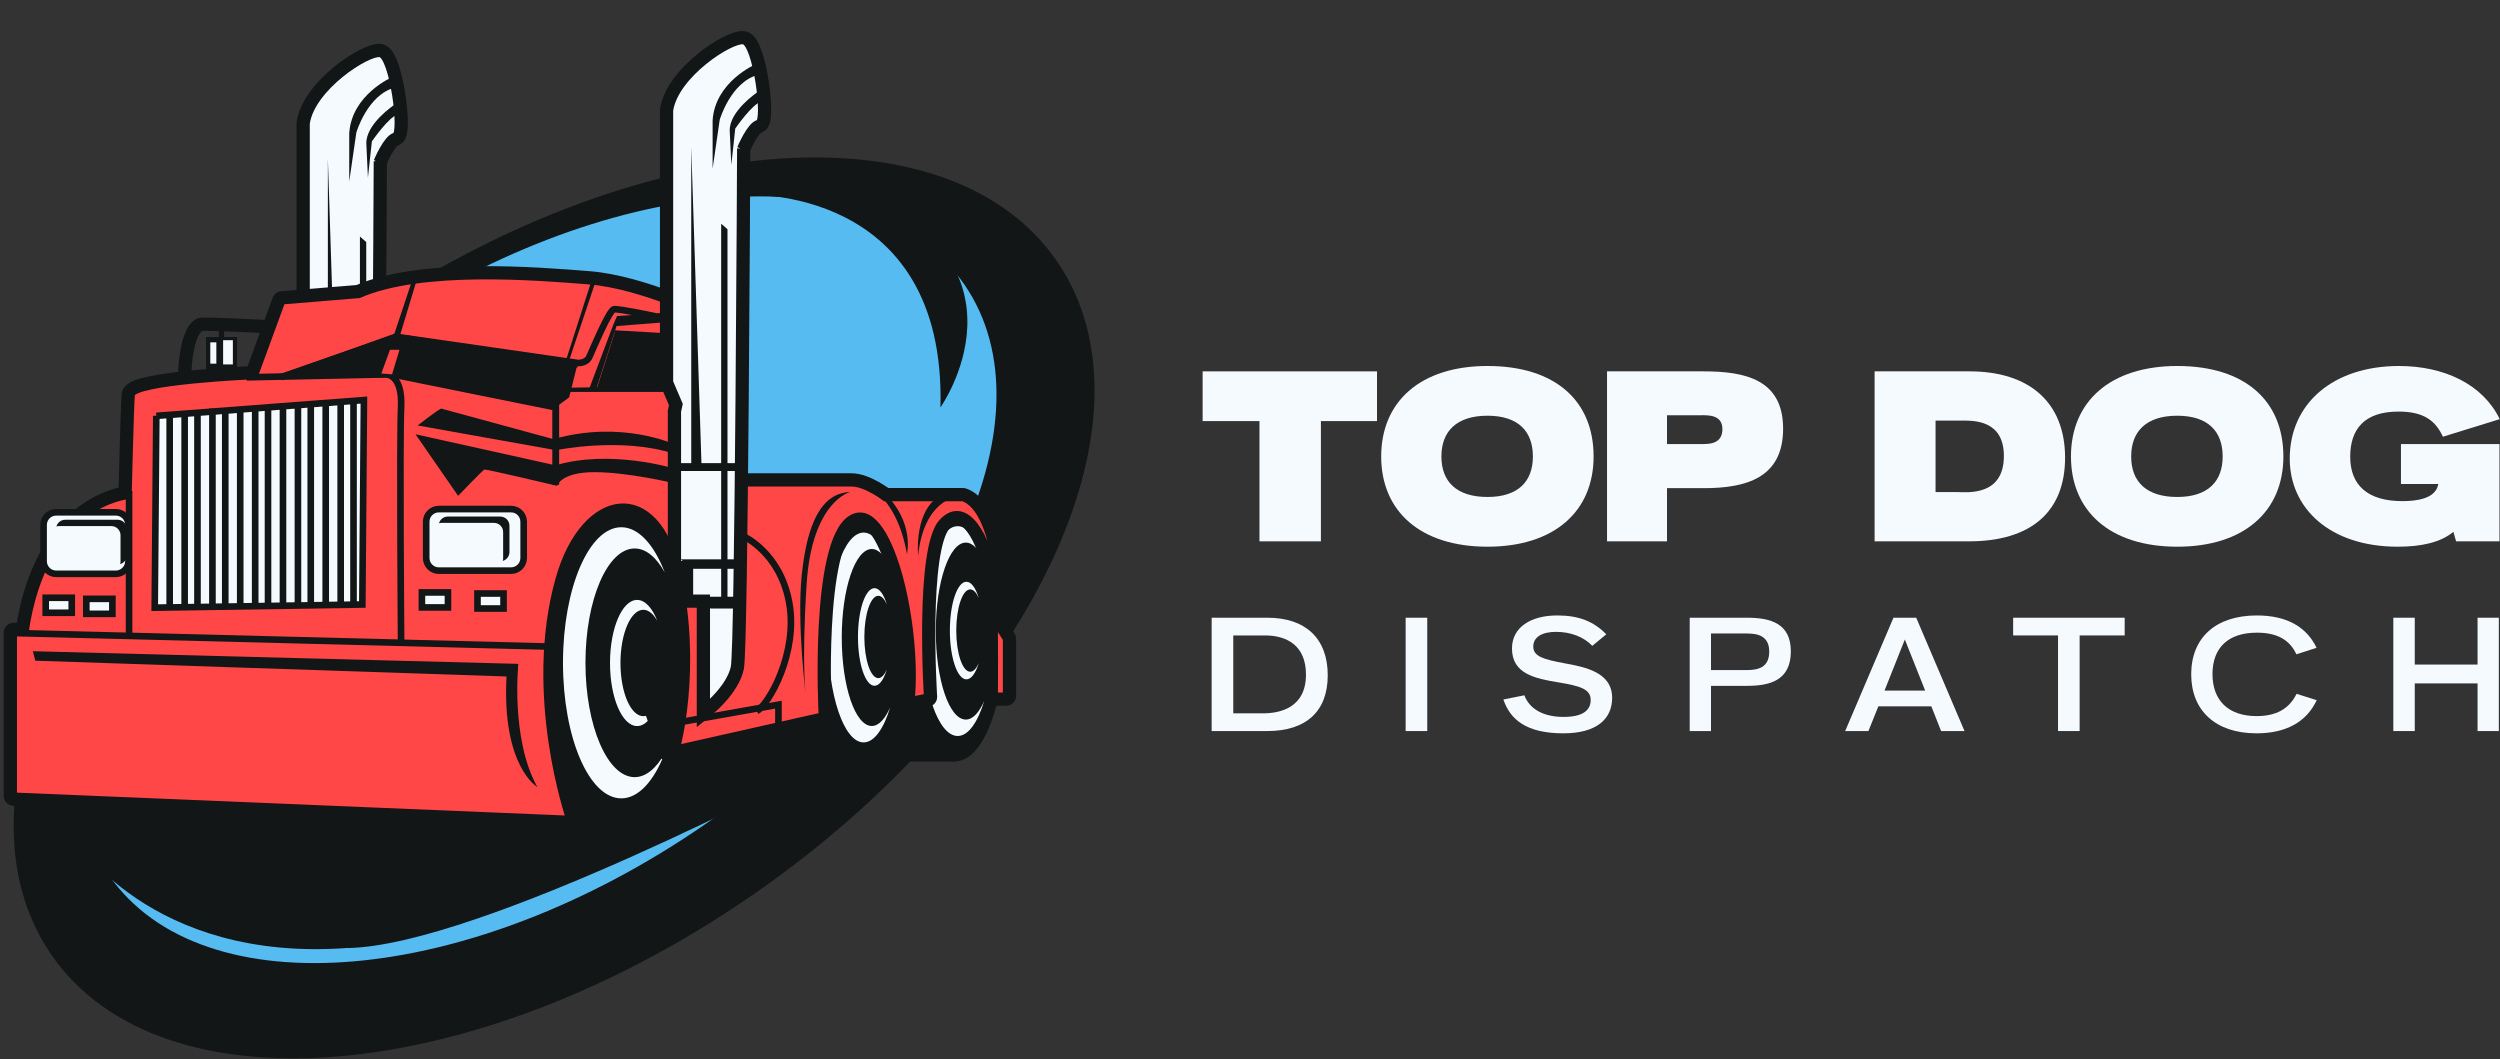 <?xml version="1.0" encoding="UTF-8" standalone="no"?><!DOCTYPE svg PUBLIC "-//W3C//DTD SVG 1.1//EN" "http://www.w3.org/Graphics/SVG/1.1/DTD/svg11.dtd"><svg width="100%" height="100%" viewBox="0 0 3352 1420" version="1.1" xmlns="http://www.w3.org/2000/svg" xmlns:xlink="http://www.w3.org/1999/xlink" xml:space="preserve" xmlns:serif="http://www.serif.com/" style="fill-rule:evenodd;clip-rule:evenodd;"><rect x="0" y="0" width="3352" height="1420" fill="#333333" stroke="none"/><g id="Dispatch"><g><path d="M476.479,466.442c327.082,-257.51 711.816,-315.182 858.628,-128.708c146.812,186.475 0.462,546.937 -326.618,804.448c-327.08,257.504 -711.819,315.18 -858.631,128.704c-146.812,-186.475 -0.457,-546.931 326.621,-804.444Z" style="fill:#55bbf1;"/><path d="M945.663,1105.04c-316.736,218.677 -674.808,249.243 -799.778,68.227c-124.957,-180.988 30.507,-504.991 347.253,-723.674c316.748,-218.682 674.819,-249.24 799.781,-68.237c124.97,181.003 -30.506,505.007 -347.256,723.684Zm471.162,-755.227c-146.833,-212.671 -567.577,-176.771 -939.756,80.186c-372.182,256.956 -554.864,637.66 -408.031,850.335c146.838,212.683 567.583,176.783 939.759,-80.178c372.18,-256.961 554.87,-637.666 408.028,-850.343" style="fill:#121616;fill-rule:nonzero;"/><path d="M1094.79,1028.44c-0,-0 -453.707,240.607 -629.397,242.712c0,0 135.476,-160.862 618.105,-301.98" style="fill:#121616;fill-rule:nonzero;"/><path d="M374.579,1060.05c0,0 -200.397,45.166 -302.004,112.908l-11.289,-95.967l25.407,-67.749l313.288,-2.81" style="fill:#121616;fill-rule:nonzero;"/><path d="M98.543,1122.62c0,-0 101.608,169.351 370.443,148.176l285.77,-156.643l-44.453,-33.867l-249.784,-42.334l-194.747,-0" style="fill:#121616;fill-rule:nonzero;"/><path d="M505.49,216.173c0,-0 12.697,-31.045 23.987,-33.867c11.301,-2.822 -2.816,-107.252 -19.751,-110.074c-16.938,-2.823 -91.731,45.161 -98.79,93.14l0,364.089l12.703,29.636l-2.107,9.875l0,204.632l16.225,0l0,45.144l22.577,0l0,145.359c0,0 31.04,-25.407 36.689,-52.202c5.65,-26.816 8.467,-695.732 8.467,-695.732Z" style="fill:#f4faff;fill-rule:nonzero;stroke:#121616;stroke-width:26.64px;"/><path d="M505.49,216.173c0,-0 12.697,-31.045 23.987,-33.867c11.301,-2.822 -2.816,-107.252 -19.751,-110.074c-16.938,-2.823 -91.731,45.161 -98.79,93.14l0,364.089l12.703,29.636l-2.107,9.875l0,204.632l16.225,0l0,45.144l22.577,0l0,145.359c0,0 31.04,-25.407 36.689,-52.202c5.65,-26.816 8.467,-695.732 8.467,-695.732Z" style="fill:#f4faff;fill-rule:nonzero;stroke:#121616;stroke-width:8.87px;"/><path d="M525.405,103.639c-0,-0 -53.978,23.282 -57.149,75.147l-0,64.563l9.525,-65.622c-0,0 14.815,-50.806 51.86,-60.332" style="fill:#121616;fill-rule:nonzero;"/><path d="M528.25,140.897c-0,-0 -38.103,25.401 -37.045,51.866l2.113,45.51l5.295,-48.687c0,-0 23.288,-33.874 34.932,-35.986" style="fill:#121616;fill-rule:nonzero;"/><path d="M439.596,212.547l-0,426.538l13.762,0" style="fill:#121616;fill-rule:nonzero;"/><path d="M482.586,317.155l-0,502.738l8.466,-0l0,-495.33" style="fill:#121616;fill-rule:nonzero;"/><path d="M421.653,638.146l81.49,-0l-0,10.584l-83.609,-0" style="fill:#121616;fill-rule:nonzero;"/><path d="M425.266,767.111l78.324,0l0,12.708l-61.386,-0" style="fill:#121616;fill-rule:nonzero;"/><path d="M456.792,817.266l46.57,0l-0,15.877l-38.103,0" style="fill:#121616;fill-rule:nonzero;"/><path d="M932.757,891.068c0,121.493 -46.89,219.976 -104.712,219.976c-57.837,0 -104.717,-98.483 -104.717,-219.976c0,-121.484 46.88,-219.963 104.717,-219.963c57.822,-0 104.712,98.479 104.712,219.963" style="fill:#121616;fill-rule:nonzero;"/><path d="M932.757,891.076c0,-121.404 -46.927,-219.971 -104.712,-219.971c-57.793,-0 -104.717,98.567 -104.717,219.971c0,121.404 46.924,219.968 104.717,219.968c57.785,0 104.712,-98.564 104.712,-219.968Z" style="fill:none;stroke:#121616;stroke-width:10.72px;"/><path d="M850.936,1042c-36.428,-0 -65.952,-68.645 -65.952,-153.305c0,-84.683 29.524,-153.32 65.952,-153.32c15.187,-0 29.171,11.974 40.316,32.04c-14.314,-37.125 -35.092,-60.49 -58.211,-60.49c-43.185,0 -78.189,81.378 -78.189,181.77c-0,100.383 35.004,181.757 78.189,181.757c23.126,0 43.912,-23.383 58.219,-60.515c-11.145,20.074 -25.129,32.063 -40.324,32.063Z" style="fill:#f4faff;fill-rule:nonzero;"/><path d="M862.594,960.248c-16.941,0 -30.675,-31.915 -30.675,-71.307c-0,-39.407 13.734,-71.33 30.675,-71.33c7.058,0 13.537,5.598 18.724,14.909c-6.662,-17.235 -16.295,-28.145 -27.051,-28.145c-20.081,0 -36.362,37.859 -36.362,84.566c0,46.685 16.281,84.55 36.362,84.55c10.756,0 20.389,-10.91 27.051,-28.151c-5.187,9.31 -11.666,14.908 -18.724,14.908Z" style="fill:#f4faff;fill-rule:nonzero;"/><path d="M1280.49,1021.04l-246.961,0l-23.992,-12.7l-25.408,-71.968l93.143,-57.859l64.909,-22.576l50.809,-1.408l35.283,4.218" style="fill:#121616;fill-rule:nonzero;"/><path d="M1344.1,847.062c-0,94.008 -28.607,170.224 -63.912,170.224c-35.298,-0 -63.912,-76.216 -63.912,-170.224c-0,-94.016 28.614,-170.226 63.912,-170.226c35.305,0 63.912,76.21 63.912,170.226Z" style="fill:#121616;fill-rule:nonzero;"/><path d="M1344.1,847.062c-0,-93.95 -28.636,-170.226 -63.912,-170.226c-35.276,0 -63.912,76.276 -63.912,170.226c-0,93.949 28.636,170.224 63.912,170.224c35.276,-0 63.912,-76.275 63.912,-170.224Z" style="fill:none;stroke:#121616;stroke-width:7.36px;"/><path d="M1295,964.804c-22.238,0 -40.265,-53.119 -40.265,-118.645c-0,-65.533 18.027,-118.638 40.265,-118.638c9.332,0 17.887,9.45 24.711,25.158c-8.731,-28.936 -21.468,-47.183 -35.636,-47.183c-26.369,0 -47.734,62.965 -47.734,140.663c0,77.698 21.365,140.656 47.734,140.656c14.168,0 26.897,-18.239 35.636,-47.183c-6.824,15.723 -15.386,25.172 -24.711,25.172Z" style="fill:#f4faff;fill-rule:nonzero;"/><path d="M1300.87,900.643c-10.338,0 -18.724,-24.711 -18.724,-55.196c-0,-30.477 8.386,-55.181 18.724,-55.181c4.299,0 8.254,4.329 11.416,11.527c-4.065,-13.346 -9.942,-21.784 -16.501,-21.784c-12.26,0 -22.187,29.304 -22.187,65.438c0,36.142 9.927,65.438 22.187,65.438c6.559,0 12.436,-8.437 16.501,-21.768c-3.162,7.197 -7.117,11.526 -11.416,11.526" style="fill:#f4faff;fill-rule:nonzero;"/><path d="M1157.25,1029.65l-246.968,0l-23.991,-12.707l-25.394,-71.968l93.135,-57.859l64.91,-22.583l50.801,-1.409l35.283,4.241" style="fill:#121616;fill-rule:nonzero;"/><path d="M1220.87,855.653c-0,94.023 -28.614,170.224 -63.912,170.224c-35.313,0 -63.919,-76.201 -63.919,-170.224c-0,-94.008 28.606,-170.219 63.919,-170.219c35.298,0 63.912,76.211 63.912,170.219Z" style="fill:#121616;fill-rule:nonzero;"/><path d="M1220.87,855.66c-0,-93.949 -28.643,-170.226 -63.919,-170.226c-35.276,0 -63.912,76.277 -63.912,170.226c-0,93.95 28.636,170.217 63.912,170.217c35.276,0 63.919,-76.267 63.919,-170.217Z" style="fill:none;stroke:#121616;stroke-width:7.36px;"/><path d="M1168.89,973.396c-22.238,0 -40.258,-53.112 -40.258,-118.645c0,-65.519 18.02,-118.631 40.258,-118.631c9.332,-0 17.895,9.457 24.725,25.18c-8.745,-28.951 -21.475,-47.206 -35.65,-47.206c-26.361,0 -47.727,62.973 -47.727,140.657c0,77.698 21.366,140.656 47.727,140.656c14.175,-0 26.905,-18.247 35.643,-47.177c-6.823,15.709 -15.393,25.166 -24.718,25.166Z" style="fill:#f4faff;fill-rule:nonzero;"/><path d="M1177.64,909.227c-10.345,0 -18.724,-24.71 -18.724,-55.188c-0,-30.47 8.379,-55.188 18.724,-55.188c4.299,-0 8.254,4.328 11.409,11.526c-4.065,-13.339 -9.935,-21.769 -16.494,-21.769c-12.26,0 -22.194,29.297 -22.194,65.431c0,36.134 9.934,65.431 22.194,65.431c6.552,-0 12.422,-8.43 16.494,-21.762c-3.163,7.198 -7.11,11.519 -11.409,11.519Z" style="fill:#f4faff;fill-rule:nonzero;"/><path d="M378.153,403.767l-36.689,100.199c-0,-0 -163.709,7.053 -165.111,25.399c-1.414,18.349 -4.237,135.475 -4.237,135.475c0,0 -112.889,8.467 -138.29,183.461l-15.53,0l-0,218.744l745.118,31.035c-0,-0 -57.861,-166.519 -14.117,-321.754c33.802,-119.936 131.251,-135.478 159.469,-7.065c28.225,128.433 -1.417,234.275 -1.417,234.275l194.752,-43.765c-0,0 -12.708,-230.02 38.1,-263.887c50.801,-33.866 91.741,139.71 81.851,242.72l21.175,-4.233c-0,-0 -12.701,-198.977 19.751,-234.25c32.451,-35.281 63.501,25.397 67.734,69.147c4.241,43.758 2.825,163.702 2.825,163.702l15.532,-0l-0,-76.209l-7.065,-11.277c-0,0 1.401,-159.48 -50.809,-177.821l-104.426,-0c-0,-0 -25.393,-19.757 -45.152,-19.757l-160.876,-0l-27.528,-27.524l-0,-192.623c-0,-0 -92.431,-45.157 -162.99,-50.807c-70.565,-5.645 -225.795,-18.347 -309.055,18.348l-103.015,8.467Z" style="fill:#ff4747;fill-rule:nonzero;stroke:#121616;stroke-width:26.64px;stroke-linecap:round;stroke-linejoin:round;"/><path d="M378.153,403.767l-36.689,100.199c-0,-0 -163.709,7.053 -165.111,25.399c-1.414,18.349 -4.237,135.475 -4.237,135.475c0,0 -112.889,8.467 -138.29,183.461l-15.53,0l-0,218.744l745.118,31.035c-0,-0 -57.861,-166.519 -14.117,-321.754c33.802,-119.936 131.251,-135.478 159.469,-7.065c28.225,128.433 -1.417,234.275 -1.417,234.275l194.752,-43.765c-0,0 -12.708,-230.02 38.1,-263.887c50.801,-33.866 91.741,139.71 81.851,242.72l21.175,-4.233c-0,-0 -12.701,-198.977 19.751,-234.25c32.451,-35.281 63.501,25.397 67.734,69.147c4.241,43.758 2.825,163.702 2.825,163.702l15.532,-0l-0,-76.209l-7.065,-11.277c-0,0 1.401,-159.48 -50.809,-177.821l-104.426,-0c-0,-0 -25.393,-19.757 -45.152,-19.757l-160.876,-0l-27.528,-27.524l-0,-192.623c-0,-0 -92.431,-45.157 -162.99,-50.807c-70.565,-5.645 -225.795,-18.347 -309.055,18.348l-103.015,8.467Z" style="fill:#ff4747;fill-rule:nonzero;stroke:#121616;stroke-width:8.87px;"/><path d="M330.689,505.908l185.93,-3.882c0,-0 23.283,-2.112 21.164,43.748c-2.112,45.866 -0,313.995 -0,313.995" style="fill:none;fill-rule:nonzero;stroke:#121616;stroke-width:8.87px;"/><path d="M18.296,848.793c7.059,0 725.367,18.35 725.367,18.35" style="fill:none;fill-rule:nonzero;stroke:#121616;stroke-width:8.87px;"/><path d="M173.059,658.208l0,192.625" style="fill:none;fill-rule:nonzero;stroke:#121616;stroke-width:8.87px;"/><path d="M209.57,557.573l278.362,-21.17l-2.119,274.128l-278.362,4.233l2.119,-257.191Z" style="fill:#f4faff;fill-rule:nonzero;stroke:#121616;stroke-width:8.87px;"/><path d="M376.544,505.694l155.586,-53.977l242.377,34.925c0,0 11.644,1.06 15.877,-8.466c4.226,-9.525 26.457,-62.445 32.804,-63.503c6.353,-1.059 56.098,9.525 56.098,9.525" style="fill:none;fill-rule:nonzero;stroke:#121616;stroke-width:8.87px;"/><path d="M769.782,487.842l-10.587,42.333l-20.103,14.817l-214.862,-43.393l-133.356,-0l138.647,-49.742l240.261,35.985Z" style="fill:#121616;fill-rule:nonzero;stroke:#121616;stroke-width:8.87px;"/><path d="M828.309,447.557l-21.864,68.44l84.668,0.709l-0,-65.621l-62.804,-3.528Z" style="fill:#121616;fill-rule:nonzero;stroke:#121616;stroke-width:8.87px;"/><path d="M553.099,374.45l-27.523,82.554l9.176,-2.117l24.696,-81.845" style="fill:#121616;fill-rule:nonzero;"/><path d="M793.004,376.567l-35.284,110.075l4.234,-0l38.108,-113.6" style="fill:#121616;fill-rule:nonzero;"/><path d="M799.834,520.461l26.817,-83.261l124.889,-9.881l-14.116,-11.288l-110.076,7.763l-4.931,11.289l-33.17,88.2" style="fill:#121616;fill-rule:nonzero;"/><path d="M758.337,519.891l135.476,-2.117l23.992,21.874l-0,12.696l-8.46,-0l0,204.627l-7.058,0l-0,-203.922l4.226,-5.639l-15.518,-21.88l-139.005,0" style="fill:#121616;fill-rule:nonzero;"/><path d="M762.394,530.671l-12.7,9.176l-0,110.074l-9.171,0l-0,-112.192" style="fill:#121616;fill-rule:nonzero;"/><path d="M591.716,547.867c-2.828,-0 -31.749,22.577 -31.749,22.577l185.574,33.163c-0,0 88.182,-18.347 158.756,4.941l0,-12.703c0,0 -70.566,-33.157 -162.3,-7.053l-150.281,-40.925Z" style="fill:#121616;fill-rule:nonzero;"/><path d="M557.101,582.259l57.15,82.556c0,-0 33.17,-34.572 35.287,-35.282c2.119,-0.705 97.368,21.874 97.368,21.874c-0,0 4.937,-18.342 50.096,-18.342c45.174,-0 106.554,14.815 106.554,14.815l0,-19.754c0,-0 -84.668,-26.111 -158.771,-4.237l-187.684,-41.63Z" style="fill:#121616;fill-rule:nonzero;"/><path d="M227.513,556.465l0,257.551" style="fill:none;fill-rule:nonzero;stroke:#121616;stroke-width:8.87px;"/><path d="M247.575,556.465l0,257.551" style="fill:none;fill-rule:nonzero;stroke:#121616;stroke-width:8.87px;"/><path d="M264.771,556.465l-0,257.551" style="fill:none;fill-rule:nonzero;stroke:#121616;stroke-width:8.87px;"/><path d="M172.199,752.489c-0,9.347 -7.581,16.926 -16.935,16.926l-79.91,-0c-9.354,-0 -16.934,-7.579 -16.934,-16.926l-0,-48.687c-0,-9.354 7.58,-16.935 16.934,-16.935l79.91,0c9.354,0 16.935,7.581 16.935,16.935l-0,48.687Z" style="fill:#f4faff;fill-rule:nonzero;stroke:#121616;stroke-width:8.87px;"/><path d="M157.759,696.898l-70.351,0c-5.628,0 -10.332,3.812 -11.793,8.983c1.071,-0.304 2.17,-0.516 3.328,-0.516l70.349,0c6.801,0 12.308,5.509 12.308,12.303l0,35.364c0,1.166 -0.206,2.267 -0.514,3.323c5.163,-1.453 8.975,-6.148 8.975,-11.79l0,-35.364c0,-6.795 -5.507,-12.303 -12.302,-12.303" style="fill:#121616;fill-rule:nonzero;"/><path d="M284.833,547.867l-0,266.017" style="fill:none;fill-rule:nonzero;stroke:#121616;stroke-width:8.87px;"/><path d="M302.028,547.867l0,266.017" style="fill:none;fill-rule:nonzero;stroke:#121616;stroke-width:8.87px;"/><path d="M322.09,547.867l0,266.017" style="fill:none;fill-rule:nonzero;stroke:#121616;stroke-width:8.87px;"/><path d="M342.152,547.867l0,266.017" style="fill:none;fill-rule:nonzero;stroke:#121616;stroke-width:8.87px;"/><path d="M359.348,547.867l0,266.017" style="fill:none;fill-rule:nonzero;stroke:#121616;stroke-width:8.87px;"/><path d="M379.41,547.867l0,266.017" style="fill:none;fill-rule:nonzero;stroke:#121616;stroke-width:8.87px;"/><path d="M399.472,539.269l0,274.483" style="fill:none;fill-rule:nonzero;stroke:#121616;stroke-width:8.87px;"/><path d="M416.668,539.269l-0,274.483" style="fill:none;fill-rule:nonzero;stroke:#121616;stroke-width:8.87px;"/><path d="M436.73,539.269l-0,274.483" style="fill:none;fill-rule:nonzero;stroke:#121616;stroke-width:8.87px;"/><path d="M456.792,539.269l-0,274.483" style="fill:none;fill-rule:nonzero;stroke:#121616;stroke-width:8.87px;"/><path d="M473.987,539.269l0,274.483" style="fill:none;fill-rule:nonzero;stroke:#121616;stroke-width:8.87px;"/><path d="M702.142,748.189c0,9.362 -7.579,16.941 -16.934,16.941l-96.843,0c-9.355,0 -16.934,-7.579 -16.934,-16.941l0,-48.681c0,-9.355 7.579,-16.94 16.934,-16.94l96.843,0c9.355,0 16.934,7.585 16.934,16.94l0,48.681Z" style="fill:#f4faff;fill-rule:nonzero;stroke:#121616;stroke-width:8.87px;"/><path d="M670.776,692.599l-70.349,-0c-5.639,-0 -10.34,3.807 -11.8,8.976c1.065,-0.297 2.171,-0.509 3.327,-0.509l70.355,0c6.797,0 12.303,5.508 12.303,12.302l-0,35.364c-0,1.174 -0.218,2.267 -0.515,3.331c5.17,-1.467 8.976,-6.163 8.976,-11.79l-0,-35.371c-0,-6.795 -5.502,-12.303 -12.297,-12.303" style="fill:#121616;fill-rule:nonzero;"/><path d="M995.598,718.394c-0,-0 49.737,21.167 62.445,88.901c12.7,67.735 -27.514,137.597 -43.391,146.064" style="fill:none;fill-rule:nonzero;stroke:#121616;stroke-width:8.87px;"/><path d="M912.485,968.084l131.243,-23.28l0,37.044" style="fill:none;fill-rule:nonzero;stroke:#121616;stroke-width:8.87px;"/><path d="M1140.02,659.641c0,-0 -51.498,11.998 -58.556,124.184c-7.065,112.196 -0.712,151.713 -0.712,151.713c0,-0 -12.685,-99.497 -5.642,-165.822c7.058,-66.322 25.401,-108.667 64.91,-110.075" style="fill:#121616;fill-rule:nonzero;"/><path d="M1153.22,646.743c0,-0 47.984,11.999 62.805,95.965c-0,0 10.587,-42.343 -30.339,-81.855" style="fill:#121616;fill-rule:nonzero;"/><path d="M1281.06,666.743c-0,-0 -42.327,4.94 -50.089,78.321c-0,-0 -6.354,-66.328 34.571,-82.558" style="fill:#121616;fill-rule:nonzero;"/><path d="M992.707,198.982c0,0 12.693,-31.044 23.977,-33.866c11.307,-2.829 -2.81,-107.252 -19.743,-110.08c-16.934,-2.822 -91.734,45.162 -98.785,93.14l0,364.094l12.693,29.638l-2.106,9.874l0,204.625l16.222,-0l0,45.158l22.583,0l0,145.345c0,-0 31.043,-25.393 36.692,-52.202c5.643,-26.817 8.467,-695.726 8.467,-695.726Z" style="fill:#f4faff;fill-rule:nonzero;stroke:#121616;stroke-width:26.64px;"/><path d="M992.707,198.982c0,0 12.693,-31.044 23.977,-33.866c11.307,-2.829 -2.81,-107.252 -19.743,-110.08c-16.934,-2.822 -91.734,45.162 -98.785,93.14l0,364.094l12.693,29.638l-2.106,9.874l0,204.625l16.222,-0l0,45.158l22.583,0l0,145.345c0,-0 31.043,-25.393 36.692,-52.202c5.643,-26.817 8.467,-695.726 8.467,-695.726Z" style="fill:#f4faff;fill-rule:nonzero;stroke:#121616;stroke-width:8.87px;"/><path d="M1012.63,86.443c-0,0 -53.985,23.282 -57.155,75.142l0,64.568l9.531,-65.621c0,-0 14.821,-50.807 51.857,-60.333" style="fill:#121616;fill-rule:nonzero;"/><path d="M1015.47,123.701c0,0 -38.093,25.401 -37.044,51.865l2.121,45.506l5.29,-48.682c-0,-0 23.287,-33.873 34.931,-35.986" style="fill:#121616;fill-rule:nonzero;"/><path d="M926.814,196.783l0,426.534l13.757,-0" style="fill:#121616;fill-rule:nonzero;"/><path d="M966.94,299.959l-0,502.736l8.467,0l-0,-495.328" style="fill:#121616;fill-rule:nonzero;"/><path d="M908.868,620.949l81.499,0l-0,10.585l-83.612,0" style="fill:#121616;fill-rule:nonzero;"/><path d="M912.485,749.921l78.322,-0l-0,12.7l-61.388,-0" style="fill:#121616;fill-rule:nonzero;"/><path d="M944.012,800.076l46.575,-0l-0,15.87l-38.108,-0" style="fill:#121616;fill-rule:nonzero;"/><path d="M360.82,438.006c-0,0 -83.61,-4.23 -91.023,-3.177c-7.407,1.06 -20.11,14.821 -22.222,67.74" style="fill:none;fill-rule:nonzero;stroke:#121616;stroke-width:17.76px;"/><rect x="276.235" y="451.857" width="41.625" height="49.043" style="fill:#121616;fill-rule:nonzero;"/><rect x="293.431" y="437.526" width="7.047" height="17.289" style="fill:#121616;fill-rule:nonzero;"/><rect x="299.163" y="456.155" width="13.058" height="32.453" style="fill:#f4faff;fill-rule:nonzero;"/><rect x="281.966" y="459.021" width="8.118" height="28.578" style="fill:#f4faff;fill-rule:nonzero;"/><path d="M44.09,873.159l650.916,16.934c0,-0 -10.585,100.537 25.407,165.11c-0,-0 -47.635,-27.514 -41.281,-148.177l-631.865,-21.167" style="fill:#121616;fill-rule:nonzero;"/><rect x="565.699" y="794.338" width="34.932" height="20.118" style="fill:#f4faff;fill-rule:nonzero;stroke:#121616;stroke-width:8.87px;"/><rect x="61.286" y="801.507" width="34.926" height="20.103" style="fill:#f4faff;fill-rule:nonzero;stroke:#121616;stroke-width:8.87px;"/><rect x="115.739" y="802.937" width="34.932" height="20.118" style="fill:#f4faff;fill-rule:nonzero;stroke:#121616;stroke-width:8.87px;"/><rect x="640.215" y="795.776" width="34.926" height="20.118" style="fill:#f4faff;fill-rule:nonzero;stroke:#121616;stroke-width:8.87px;"/><path d="M535.587,469.052l-12.703,0l-11.639,31.749l14.461,1.058l9.881,-32.807Z" style="fill:#ff4747;fill-rule:nonzero;"/><path d="M998.467,261.137c-0,0 270.285,-14.73 262.486,285.059c-0,0 134.06,-189.102 -114.31,-293.526" style="fill:#121616;fill-rule:nonzero;"/></g><g><path d="M1771.07,725.821l-0,-161.228l75.218,-0l-0,-66.674l-233.789,-0l-0,66.674l76.199,-0l-0,161.228l82.372,0Z" style="fill:#f4faff;fill-rule:nonzero;"/><path d="M1994.46,733.016c89.94,-0 142.24,-47.718 142.24,-120.983c-0,-74.245 -50.992,-121.309 -142.24,-121.309c-90.268,-0 -142.567,48.044 -142.567,121.309c0,73.265 52.299,120.983 142.567,120.983Zm0,-66.674c-41.547,-0 -61.83,-20.611 -61.83,-54.309c-0,-33.697 20.283,-54.635 61.83,-54.635c41.548,0 60.849,21.265 60.849,54.635c-0,33.043 -19.301,54.309 -60.849,54.309Z" style="fill:#f4faff;fill-rule:nonzero;"/><path d="M2235.13,725.821l0,-71.294l49.082,0c56.576,0 106.587,-13.399 106.587,-79.777c-0,-66.373 -51.646,-76.831 -106.587,-76.831l-129.492,-0l0,227.902l80.41,0Zm0,-169.077l45.483,0c9.489,0 28.795,-0.98 28.795,18.661c-0,20.95 -19.633,19.97 -28.795,19.97l-45.483,-0l0,-38.631Z" style="fill:#f4faff;fill-rule:nonzero;"/><path d="M2640.02,725.821c83.07,0 128.832,-39.546 128.832,-112.152c0,-73.916 -47.723,-115.75 -127.85,-115.75l-127.523,-0l-0,227.902l126.541,0Zm-44.823,-161.882l35.335,-0c15.705,-0 56.275,-0.981 56.275,47.44c0,54.632 -50.059,48.422 -62.491,48.422l-29.119,-0l-0,-95.862Z" style="fill:#f4faff;fill-rule:nonzero;"/><path d="M2919.31,733.016c89.94,-0 142.239,-47.718 142.239,-120.983c0,-74.245 -50.992,-121.309 -142.239,-121.309c-90.268,-0 -142.567,48.044 -142.567,121.309c-0,73.265 52.299,120.983 142.567,120.983Zm-0,-66.674c-41.548,-0 -61.831,-20.611 -61.831,-54.309c0,-33.697 20.283,-54.635 61.831,-54.635c41.547,0 60.848,21.265 60.848,54.635c0,33.043 -19.301,54.309 -60.848,54.309Z" style="fill:#f4faff;fill-rule:nonzero;"/><path d="M3269.26,648.968c-1.962,11.139 -11.449,22.933 -48.417,22.933c-46.128,0 -69.683,-21.295 -69.683,-59.533c-0,-36.306 18.32,-60.53 64.775,-60.53c32.715,0 49.073,11.13 59.536,33.717l76.161,-23.569c-22.555,-46.751 -74.527,-71.262 -135.042,-71.262c-87.984,-0 -146.494,50.003 -146.494,124.258c0,66.07 53.28,118.034 144.858,118.034c32.061,-0 57.575,-5.883 74.572,-19.936l3.596,12.741l58.183,0l0,-130.446l-132.098,-0l-0,53.593l50.053,-0Z" style="fill:#f4faff;fill-rule:nonzero;"/><path d="M1699.14,980.188c52.122,0 81.093,-26.354 81.093,-74.768c-0,-49.286 -29.625,-77.167 -80.875,-77.167l-74.767,0l0,151.935l74.549,0Zm-45.579,-128.197l42.308,-0c29.441,-0 55.176,13.303 55.176,52.557c-0,44.488 -34.894,51.903 -57.575,51.903l-39.909,-0l0,-104.46Z" style="fill:#f4faff;fill-rule:nonzero;"/><rect x="1884.69" y="828.253" width="28.97" height="151.935" style="fill:#f4faff;fill-rule:nonzero;"/><path d="M2096.16,983.241c45.354,-0 65.393,-19.816 65.393,-47.508c0,-34.675 -36.822,-41.435 -64.084,-46.451c-28.135,-5.234 -41.657,-9.159 -41.657,-22.462c-0,-12.43 11.559,-19.626 30.316,-19.626c20.065,0 37.295,6.76 48.852,18.754l18.732,-15.483c-16.99,-17.425 -37.05,-25.264 -65.621,-25.264c-36.636,0 -60.813,16.549 -60.813,44.236c0,34.02 30.715,40.344 62.776,45.578c28.789,4.798 42.747,8.941 42.747,23.553c0,14.611 -11.777,22.679 -36.423,22.679c-25.735,0 -45.14,-9.595 -52.546,-29.004l-28.109,5.67c9.157,26.819 30.723,45.328 80.437,45.328Z" style="fill:#f4faff;fill-rule:nonzero;"/><path d="M2294.11,980.188l0,-60.61l48.418,-0c30.751,-0 58.632,-7.403 58.632,-46.208c-0,-37.278 -26.792,-45.117 -58.632,-45.117l-76.952,0l0,151.935l28.534,0Zm0,-130.814l47.328,0c14.395,0 30.752,2.4 30.752,24.433c-0,22.032 -16.139,24.65 -30.752,24.65l-47.328,-0l0,-49.083Z" style="fill:#f4faff;fill-rule:nonzero;"/><path d="M2634.01,980.188l-64.741,-151.935l-30.518,0l-64.742,151.935l31.172,0l13.297,-33.139l71.064,-0l13.079,33.139l31.389,0Zm-80,-122.747l27.248,68.487l-54.497,-0l27.249,-68.487Z" style="fill:#f4faff;fill-rule:nonzero;"/><path d="M2788.37,980.188l-0,-128.197l60.392,-0l0,-23.738l-149.536,0l-0,23.738l60.174,-0l0,128.197l28.97,0Z" style="fill:#f4faff;fill-rule:nonzero;"/><path d="M3025.58,983.241c39.244,-0 66.933,-15.026 80.669,-44.455l-27.035,-8.505c-10.029,20.717 -28.125,29.876 -53.634,29.876c-37.936,0 -59.084,-21.153 -59.084,-56.263c-0,-35.111 20.712,-55.61 59.52,-55.61c26.599,0 43.823,9.159 52.98,29.004l27.035,-8.723c-13.518,-28.338 -40.335,-43.364 -80.015,-43.364c-55.378,0 -88.054,30.062 -88.054,78.911c0,48.631 32.676,79.129 87.618,79.129Z" style="fill:#f4faff;fill-rule:nonzero;"/><path d="M3237.72,980.188l-0,-63.881l84.184,0l0,63.881l28.534,0l-0,-151.935l-28.534,0l0,62.791l-84.184,0l-0,-62.791l-28.752,0l0,151.935l28.752,0Z" style="fill:#f4faff;fill-rule:nonzero;"/></g></g></svg>
